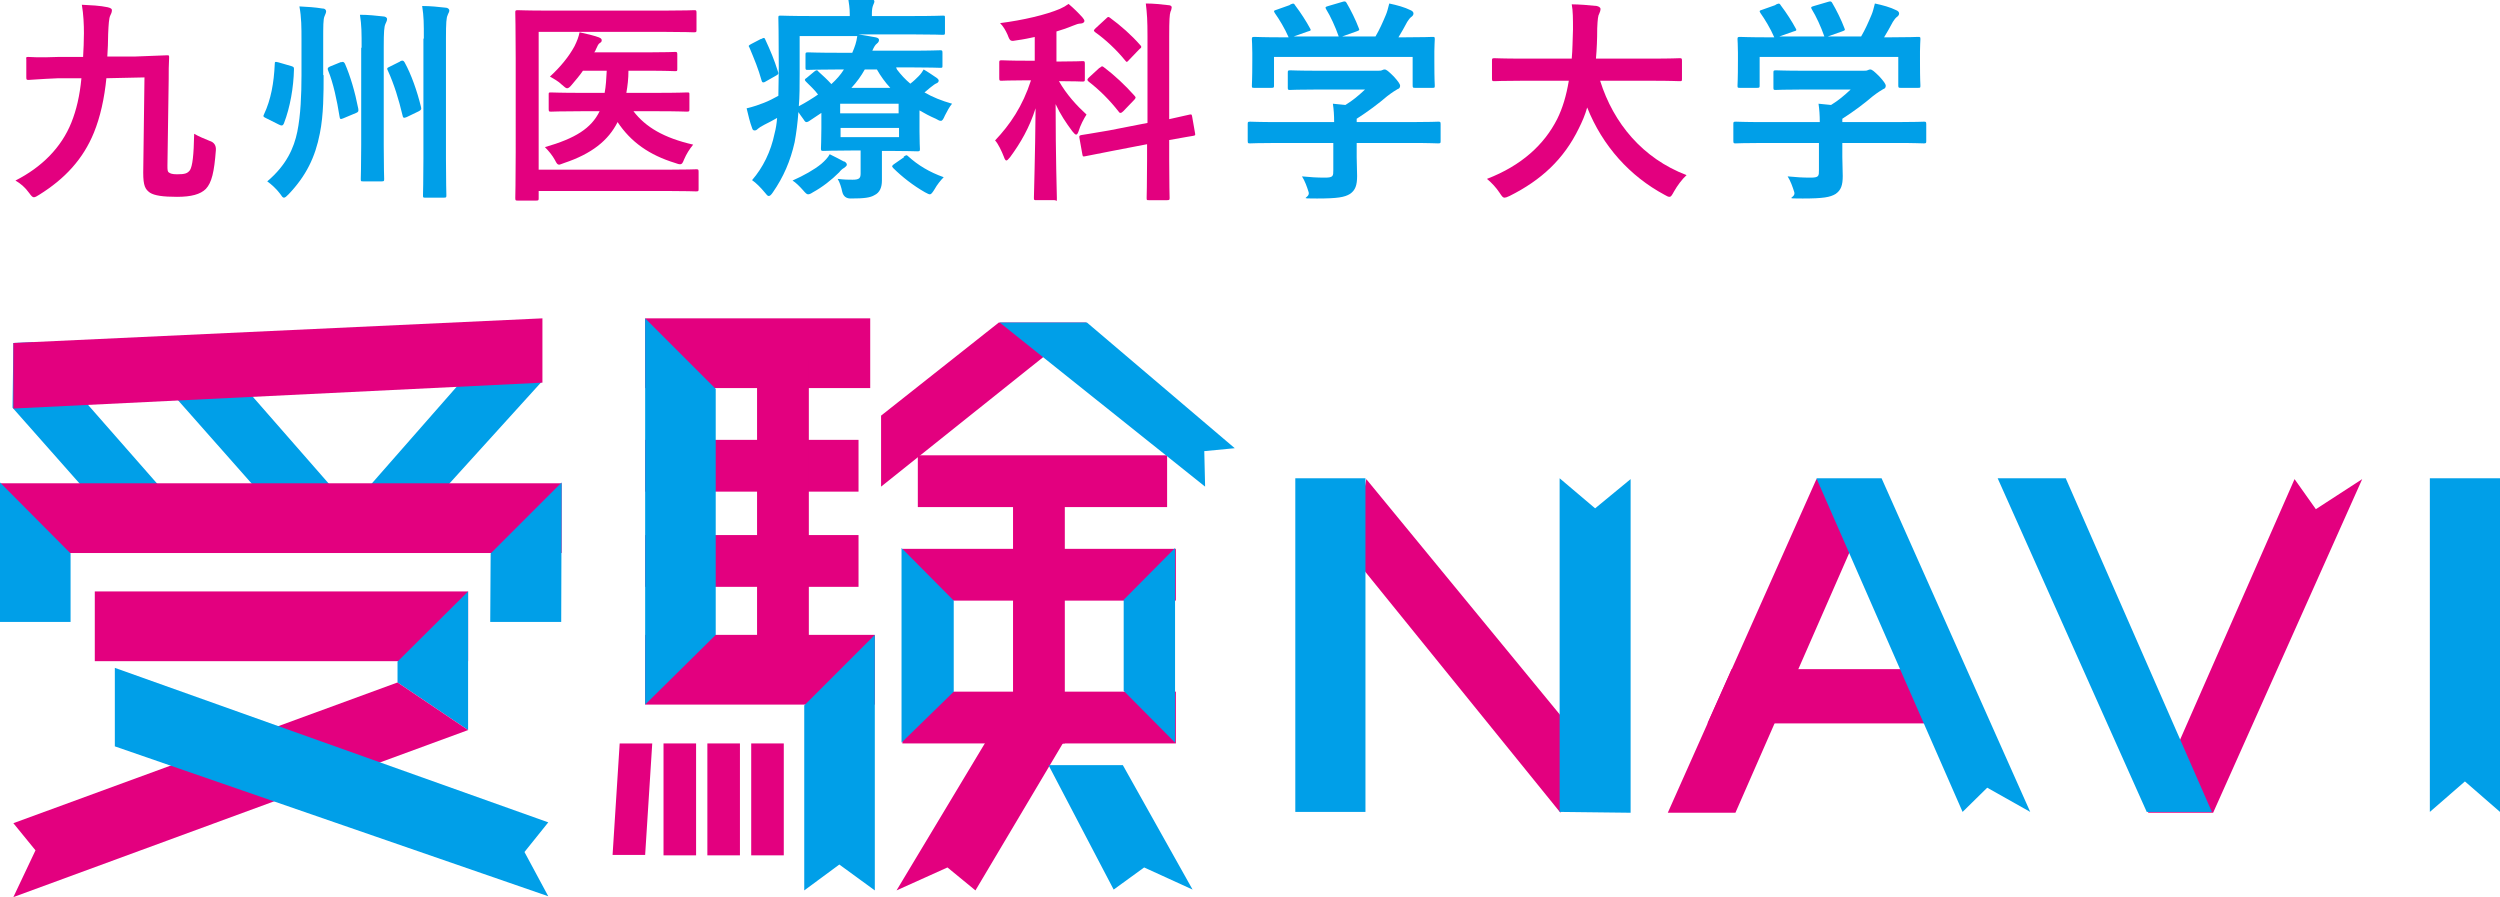 <?xml version="1.0" encoding="UTF-8"?>
<svg id="_レイヤー_1" data-name="レイヤー_1" xmlns="http://www.w3.org/2000/svg" width="211.2mm" height="75.8mm" version="1.1" viewBox="0 0 598.7 214.8">
  <!-- Generator: Adobe Illustrator 29.2.1, SVG Export Plug-In . SVG Version: 2.1.0 Build 116)  -->
  <defs>
    <style>
      .st0 {
        fill: #009fe8;
      }

      .st1 {
        fill: #e3007f;
      }
    </style>
  </defs>
  <g>
    <polygon class="st0" points="3 97.6 25.2 122.7 38 116.2 7.9 81.9 3.2 82.1 3 97.6"/>
    <polygon class="st0" points="129.7 91.4 101.6 122.4 88.9 115.9 119 81.6 124 81.8 129.7 91.4"/>
    <polygon class="st0" points="40.5 93.4 66.4 122.7 79.1 116.2 49.1 81.9 44.4 82.1 40.5 93.4"/>
    <polygon class="st1" points="129.9 76.2 129.9 91.6 3.2 97.8 3.2 82.1 129.9 76.2"/>
    <rect class="st1" x=".2" y="115.7" width="134.3" height="16.7"/>
    <rect class="st1" x="22.7" y="141.6" width="89.4" height="16.7"/>
    <polygon class="st0" points="0 148.9 16.9 148.9 16.9 132.5 0 115.5 0 148.9"/>
    <polygon class="st0" points="134.4 148.9 117.4 148.9 117.5 132.5 134.5 115.5 134.4 148.9"/>
    <polygon class="st0" points="112.1 174.8 95.2 163.4 95.2 158.4 112.1 141.6 112.1 174.8"/>
    <polygon class="st1" points="112.1 174.8 3.2 214.8 8.5 203.6 3.2 197.1 95.2 163.4 112.1 174.8"/>
    <polygon class="st0" points="27.5 178.7 131.3 214.6 125.6 204 131.3 196.9 27.5 159.9 27.5 178.7"/>
  </g>
  <g>
    <rect class="st1" x="154.5" y="76.2" width="53.9" height="16.7"/>
    <rect class="st1" x="154.5" y="105.3" width="51.1" height="12.4"/>
    <rect class="st1" x="219.8" y="109" width="59.7" height="12.4"/>
    <rect class="st1" x="216.1" y="131.4" width="65.5" height="12.4"/>
    <rect class="st1" x="216.1" y="165.6" width="65.5" height="12.4"/>
    <rect class="st1" x="150.6" y="116.9" width="74.1" height="12.4" transform="translate(310.6 -64.6) rotate(90)"/>
    <polygon class="st0" points="215.9 177.8 215.9 131.2 228.4 143.8 228.4 165.6 215.9 177.8"/>
    <polygon class="st0" points="269.1 165.4 269.1 143.6 281.4 131.2 281.4 177.8 269.1 165.4"/>
    <rect class="st1" x="217.5" y="140.4" width="62.8" height="12.4" transform="translate(395.4 -102.3) rotate(90)"/>
    <rect class="st1" x="149.4" y="187.4" width="26.8" height="7.8" transform="translate(354.1 28.6) rotate(90)"/>
    <polygon class="st1" points="146.7 204.7 148.4 178 156.2 178 154.5 204.7 146.7 204.7"/>
    <rect class="st1" x="159.9" y="187.4" width="26.8" height="7.8" transform="translate(364.6 18.1) rotate(90)"/>
    <rect class="st1" x="170.4" y="187.4" width="26.8" height="7.8" transform="translate(375.1 7.6) rotate(90)"/>
    <rect class="st1" x="154.5" y="128.1" width="51.1" height="12.4"/>
    <rect class="st1" x="154.5" y="152" width="55" height="16.7"/>
    <polygon class="st0" points="154.5 168.7 171.4 152 171.4 93.1 154.5 76.2 154.5 168.7"/>
    <polygon class="st0" points="209.5 213.2 201 207 192.6 213.2 192.6 168.9 209.5 152 209.5 213.2"/>
    <polygon class="st1" points="211 99.5 211 116.5 260.2 77.2 239.2 77.2 211 99.5"/>
    <polygon class="st1" points="256.3 175 238.3 173.9 214.7 213.2 226.9 207.7 233.6 213.2 256.3 175"/>
    <polygon class="st0" points="251.1 183.2 268.9 183.2 285.6 213 274 207.7 266.7 213 251.1 183.2"/>
    <polygon class="st0" points="295.7 107.3 288.4 108 288.6 116.5 239.4 77.2 260.3 77.2 295.7 107.3"/>
  </g>
  <g>
    <polygon class="st1" points="463.8 173.2 408.9 173.2 414.7 160.2 463.8 160.2 463.8 173.2"/>
    <polygon class="st1" points="327.2 114.7 376.6 174.8 373.7 194.6 323.8 133 327.2 114.7"/>
    <rect class="st0" x="310.2" y="114.5" width="16.8" height="79.9"/>
    <polygon class="st0" points="390.5 114.7 382 121.7 373.5 114.5 373.5 194.4 390.5 194.6 390.5 114.7"/>
    <polygon class="st0" points="581.9 194.4 590.3 187.1 598.7 194.4 598.7 114.5 581.9 114.5 581.9 194.4"/>
    <polygon class="st1" points="399.4 194.6 415.6 194.6 450.6 114.7 435 114.7 399.4 194.6"/>
    <polygon class="st0" points="486.2 194.4 475.9 188.6 470 194.4 435 114.5 450.6 114.5 486.2 194.4"/>
    <polygon class="st1" points="565.7 114.7 554.6 121.9 549.5 114.7 514.4 194.6 530 194.6 565.7 114.7"/>
    <polygon class="st0" points="478.4 114.5 494.7 114.5 529.7 194.4 514.1 194.4 478.4 114.5"/>
  </g>
  <g>
    <path class="st1" d="M25.5,18.5c-.5,5.1-1.5,9.5-3,13.2-2.6,6.4-7,11.1-13.1,14.9-.6.4-1,.6-1.3.6s-.6-.3-1.1-1c-1-1.4-2.1-2.3-3.3-3,6.3-3.2,11-7.9,13.4-13.9,1.2-3,2-6.4,2.4-10.6h-5.5c-4.8.2-6.6.4-7.1.4s-.6,0-.6-.6v-4.3c-.1-.6,0-.6.5-.6s2.3.2,7.1,0h6c.1-1.8.2-3.7.2-5.7s-.1-4.5-.5-6.8c2,.1,4.4.2,6.2.6.8.2,1,.4,1,.7,0,.5-.2.9-.4,1.3-.3.6-.4,2.1-.5,4.4,0,1.9-.1,3.7-.2,5.4h6.6c5.5-.2,7.4-.3,7.7-.3.5,0,.5,0,.5.6-.1,1.5-.1,3.4-.1,5.1l-.3,20.7c0,1,0,1.5.4,1.7.3.2.7.4,1.9.4,1.9,0,2.5-.2,3.1-1,.6-1,.9-3.5,1-8.7,1,.6,2.7,1.3,3.7,1.7q1.6.5,1.5,2.2c-.4,5.3-1,7.8-2.4,9.3-1.3,1.3-3.5,1.9-6.9,1.9s-5.4-.3-6.5-1c-1.1-.8-1.6-1.6-1.6-4.8l.3-22.8-9.3.2Z"/>
    <path class="st0" d="M69.8,15.8c.6.2.6.3.6.8-.1,4.3-.9,9-2.4,12.9-.2.5-.5.7-1.2.3l-3.2-1.6c-.6-.3-.6-.4-.4-.8,1.7-3.6,2.4-7.6,2.6-12.1,0-.6.1-.6.9-.4l3.1.9ZM77.5,18c0,4.1,0,9.5-.9,13.9-1.1,5.7-3.3,10.2-7.5,14.6-.5.5-.8.8-1.1.8s-.5-.3-.9-.9c-.9-1.2-2.1-2.3-3.1-3,4.6-3.9,6.4-8,7.2-11.9.8-3.9,1-8.9,1-13.5v-8.6c0-2.7,0-5.3-.5-7.9,2,.1,3.7.2,5.5.5.7,0,.9.4.9.7s-.2.7-.4,1.2c-.3.7-.3,2.3-.3,5.8v8.2ZM81.6,14.9c.5-.2.7-.2,1,.3,1.3,3,2.4,6.7,3.2,10.8.1.6,0,.8-.5,1l-3.1,1.3c-.7.3-.8.2-.9-.5-.6-3.8-1.5-8-2.7-10.9-.2-.5-.2-.7.4-1l2.7-1.1ZM86.6,11.4c0-3.7,0-5.3-.4-7.9,2,0,3.8.2,5.6.4.5,0,.9.3.9.6,0,.5-.3.9-.4,1.2-.3.7-.4,1.8-.4,5.5v23.6c0,5.2.1,7.7.1,8,0,.5,0,.6-.6.6h-4.4c-.6,0-.6,0-.6-.6s.1-2.8.1-8V11.4ZM95.9,14.6c.5-.2.7-.2,1,.3,1.6,2.9,3,6.9,3.9,10.6.2.7,0,.8-.5,1.1l-2.9,1.4c-.7.3-.9.2-1-.4-.9-3.8-2-7.4-3.5-10.7-.3-.5-.2-.7.3-.9l2.6-1.3ZM101.5,9.2c0-3.7,0-5.2-.4-7.8,2,0,3.8.2,5.6.4.5,0,.9.3.9.7s-.3.7-.4,1.1c-.3.6-.4,1.8-.4,5.5v28.9c0,5.5.1,8.3.1,8.7,0,.5,0,.6-.6.6h-4.4c-.6,0-.6,0-.6-.6s.1-3.1.1-8.7V9.2Z"/>
    <path class="st1" d="M129,40.6h30.6c5,0,6.7-.1,7.1-.1.5,0,.6,0,.6.6v4.1c0,.5,0,.6-.6.6s-2.1-.1-7.1-.1h-30.6v1.7c0,.5,0,.6-.6.6h-4.4c-.5,0-.6,0-.6-.6s.1-3.8.1-11V13.9c0-7.1-.1-10.6-.1-10.9,0-.5,0-.6.6-.6s2.1.1,6.9.1h28.5c4.8,0,6.5-.1,6.8-.1.5,0,.6,0,.6.6v4.1c0,.5,0,.6-.6.6s-2-.1-6.8-.1h-30.4v33.1ZM139.1,26.6c-5,0-6.8.1-7.1.1-.5,0-.6,0-.6-.6v-3.5c0-.5,0-.5.6-.5s2.1.1,7.1.1h5.7c.3-1.6.4-3.3.5-5.3h-5.7c-.8,1.2-1.8,2.3-2.7,3.4-.5.6-.8.8-1.1.8s-.6-.3-1.3-.9c-.8-.8-1.8-1.3-2.8-1.9,2.4-2.2,4.5-4.7,5.9-7.3.6-1.2,1-2.3,1.2-3.3,1.9.4,3.1.7,4.6,1.2.4.2.7.3.7.7s-.2.5-.5.7c-.3.2-.5.6-.9,1.5-.1.3-.2.5-.4.7h12.8c4.6,0,6.2-.1,6.5-.1.5,0,.6,0,.6.6v3.4c0,.6,0,.6-.6.6s-1.9-.1-6.5-.1h-4.6c0,1.9-.2,3.6-.5,5.3h7.4c5.1,0,6.8-.1,7.1-.1.6,0,.6,0,.6.5v3.5c0,.5,0,.6-.6.6s-2-.1-7.1-.1h-5.7c2.9,3.8,7.3,6.4,14.3,8-.9,1.1-1.6,2.2-2.2,3.6-.3.8-.5,1.1-.9,1.1s-.6-.1-1.2-.3c-6.2-1.9-10.6-5-13.8-9.8-2.2,4.4-6.2,7.6-12.8,9.8-.6.2-1,.4-1.2.4-.4,0-.6-.3-1-1.1-.6-1.1-1.5-2.2-2.4-3.1,7.3-2.1,11.1-4.5,13.1-8.6h-4.4Z"/>
    <path class="st0" d="M214.8,16.6c.9,1.2,2,2.4,3.2,3.4.8-.6,1.4-1.2,2-1.8.6-.6.9-1.1,1.2-1.6.9.5,2.2,1.4,3.1,2,.4.3.5.5.5.7s-.2.5-.5.6c-.5.2-.8.5-1.6,1.1l-1.3,1.1c1.9,1.1,4.1,2,6.6,2.7-.6.7-1.2,1.8-1.7,2.8-.4.9-.6,1.3-1,1.3s-.6-.2-1.2-.5c-1.4-.6-2.7-1.3-3.9-2v5c0,2.6.1,3.9.1,4.2,0,.5,0,.6-.6.6s-2.5-.1-6.8-.1h-1.7v2.2c0,1.9,0,3.3,0,4.9s-.5,2.9-1.8,3.5c-1,.6-2.4.8-5.7.8q-1.6,0-2-1.6c-.2-1-.6-2.3-1.1-3.1,1.7.2,2.5.2,3.6.2,1.6,0,1.9-.4,1.9-1.5v-5.5h-2.1c-4.3,0-6.5.1-6.8.1-.5,0-.6,0-.6-.6s.1-1.8.1-4.8v-3.7l-2.7,1.8c-.4.3-.7.4-.9.4s-.4-.2-.7-.7c-.5-.7-.9-1.2-1.2-1.7-.2,2.7-.5,5-.9,7.2-1,4.5-2.7,8.4-5.2,12-.4.6-.7.9-1,.9s-.5-.3-1-.9c-.9-1.1-2.1-2.3-3-2.9,2.6-3,4.5-6.8,5.4-11.2.3-1.1.5-2.4.6-3.7-1,.6-2,1.1-3,1.6-.8.4-1.4.8-1.6,1-.3.3-.5.4-.8.4s-.5-.2-.6-.6c-.5-1.3-.9-3-1.3-4.7,1.7-.4,3.1-.9,4.1-1.3,1.3-.5,2.4-1.1,3.5-1.7,0-2,.1-4.3.1-6.8,0-7.9-.1-11.5-.1-11.8,0-.6,0-.6.6-.6s2.1.1,7.2.1h9.3v-.4c0-1.5-.2-2.7-.4-4,2,0,3.7.1,5.5.3.5,0,.8.3.8.6s-.2.6-.3.9c-.2.5-.3,1.1-.3,2v.6h10c5,0,6.7-.1,7-.1.5,0,.5,0,.5.6v3.4c0,.5,0,.6-.5.6s-2-.1-7-.1h-13.2c1.4.2,2.9.5,4.1.7.5.1.8.3.8.6s-.1.6-.5.9c-.4.3-.7.8-1.1,1.7h9c5.1,0,6.8-.1,7.2-.1.5,0,.6,0,.6.6v3.1c0,.5,0,.5-.6.5s-2.1-.1-7.2-.1h-3.3ZM182.3,9.3c.7-.4.8-.3,1,.2,1.2,2.6,2.1,4.7,3,7.6.2.5.1.7-.5,1l-2.3,1.3c-.3.2-.5.3-.7.3s-.3-.1-.4-.4c-.8-2.9-1.7-5-2.9-7.9-.3-.5-.3-.5.4-.9l2.3-1.2ZM202.2,38.6c.4.3.6.5.6.8s-.3.5-.7.8c-.4.2-.9.7-1.1,1-1.9,1.9-4.1,3.6-6.3,4.8-.6.4-.9.5-1.2.5s-.6-.3-1.2-1c-.8-.9-1.7-1.8-2.5-2.3,2.7-1.2,5.2-2.6,6.9-4,.8-.7,1.6-1.5,2-2.3,1.2.6,2.6,1.3,3.5,1.8ZM200.7,16.6c-5.1,0-6.8.1-7.2.1-.5,0-.6,0-.6-.5v-3.1c0-.5,0-.6.6-.6s2.1.1,7.2.1h3.4c.6-1.4,1-2.5,1.2-4h-13.8v8.9c0,3,0,5.6-.2,7.9,1.7-.9,3.3-1.9,4.6-2.8-.8-1.1-1.8-2-2.9-3.1-.4-.4-.3-.6.2-.9l1.8-1.5c.3-.2.4-.3.5-.3.2,0,.3,0,.5.3,1,.9,2.1,1.9,3.1,3,1.2-1.1,2.2-2.2,3-3.5h-1.2ZM201.2,24.8v2.3h14v-2.3h-14ZM215.3,30.6h-14v2.2h14v-2.2ZM213.2,21c-1.2-1.3-2.3-2.8-3.2-4.4h-2.9c-.9,1.6-1.9,3-3.2,4.4h9.2ZM216.4,37.5c.6-.4.7-.5,1.1-.1,2.3,2.1,5.1,3.8,8.5,5-.7.7-1.6,1.8-2.2,2.9-.5.8-.8,1.2-1.1,1.2s-.6-.2-1.2-.5c-2.8-1.6-5.5-3.7-7.6-5.8-.4-.4-.3-.6.3-1l2.3-1.6Z"/>
    <path class="st1" d="M247.9,8.8c-1.4.3-2.8.6-4.3.8-1.6.3-1.7.3-2.3-1.3-.5-1.1-1-2-1.8-2.8,5.5-.7,11-2,14.3-3.4.9-.4,1.4-.7,2.1-1.2,1.3,1.1,2.3,2.1,3.3,3.2.3.4.5.6.5.9s-.4.6-.9.6-1.1.2-1.8.5c-1.2.5-2.6,1-4,1.4v7.2h.5c4,0,5.4-.1,5.7-.1.5,0,.6,0,.6.6v3.7c0,.5,0,.6-.6.6s-1.7-.1-5.6-.1c1.8,3.2,4.3,5.9,6.6,8-.6.9-1.5,2.6-1.9,4-.2.6-.4.8-.6.8s-.5-.3-.9-.8c-1.5-2-2.9-4.1-4-6.5,0,12.7.3,21.4.3,22.5s0,.5-.6.5h-4.3c-.5,0-.6,0-.6-.5,0-1.1.3-9.8.4-21.5-1.5,4.7-3.6,8.3-6.1,11.7-.4.5-.7.8-.9.8s-.4-.3-.6-.9c-.5-1.3-1.4-3.2-2.1-3.9,3.6-3.8,6.6-8.2,8.6-14.4h-1.3c-4,0-5.4.1-5.7.1-.5,0-.6,0-.6-.6v-3.7c0-.5,0-.6.6-.6s1.7.1,5.7.1h2.2v-5.9ZM274.8,29.4V8.6c0-3.7-.1-5.3-.4-7.8,1.9,0,3.7.2,5.4.4.6,0,.8.3.8.5s-.1.7-.3,1.1c-.2.6-.3,1.9-.3,5.8v19.9c3.2-.7,4.5-1,4.9-1.1.5-.1.5,0,.6.5l.7,4c.1.5,0,.5-.5.6-.5.1-1.9.3-5.7,1v4.8c0,5.8.1,8.7.1,9,0,.5,0,.6-.6.6h-4.4c-.5,0-.5,0-.5-.6s.1-3.2.1-9v-3.8l-8.3,1.6-6.6,1.3c-.5.1-.5,0-.6-.5l-.7-3.9c-.1-.5,0-.6.5-.7.5-.1,2.1-.3,6.6-1.1l9.2-1.8ZM263.4,16.2c.5-.5.6-.4,1-.1,2.4,1.8,5.1,4.3,7.3,6.8.4.4.3.6-.2,1.1l-2.5,2.6c-.3.3-.5.4-.6.4-.2,0-.3,0-.5-.3-2.1-2.7-4.6-5.2-7.2-7.2-.4-.4-.4-.5.1-1l2.5-2.3ZM264.9,4.4c.4-.4.5-.5.9-.2,2.6,1.9,5.2,4.2,7.2,6.5.2.2.3.3.3.5s-.1.3-.4.5l-2.5,2.6c-.5.6-.6.6-.9.2-2.2-2.7-4.8-5.1-7.2-6.8-.5-.4-.4-.5.1-1l2.5-2.3Z"/>
    <path class="st0" d="M305.9,34.2c-4.6,0-6.2.1-6.5.1-.5,0-.6,0-.6-.6v-4c0-.5,0-.6.6-.6s1.9.1,6.5.1h13.6c0-1.7-.1-3-.3-4.4l3,.3c1.8-1.1,3.2-2.3,4.7-3.7h-11.2c-4.8,0-6.4.1-6.7.1-.5,0-.6,0-.6-.5v-3.6c0-.5,0-.6.6-.6s1.9.1,6.7.1h14c.7,0,1,0,1.2-.1.3-.1.4-.2.7-.2.4,0,.9.4,2.2,1.7,1,1.1,1.5,1.8,1.5,2.2s-.2.7-.6.8c-.5.3-1.2.7-2.5,1.7-2.1,1.8-4.5,3.6-7.3,5.4v.8h13c4.6,0,6.2-.1,6.5-.1.5,0,.6,0,.6.6v4c0,.5,0,.6-.6.6s-1.9-.1-6.5-.1h-13v3.4c0,1.2.1,3.2.1,4.5,0,2.2-.4,3.4-1.7,4.3-1.3.8-3,1.1-7.9,1.1s-1.6,0-2-1.5c-.4-1.3-.9-2.7-1.6-3.8,2.1.2,3.5.3,5.5.3s2-.4,2-1.8v-6.5h-13.6ZM309.1,1c.7-.3.8-.2,1.1.3,1.3,1.7,2.7,3.9,3.5,5.4.3.5.3.6-.5.8l-3.4,1.2h10.8c-.8-2.3-2-4.9-3-6.5-.3-.5-.2-.6.5-.8l3.4-1c.6-.2.8-.1,1,.3.9,1.5,2.2,4.1,2.9,6,.2.5.2.5-.6.8l-3.4,1.2h8c1-1.7,1.7-3.3,2.5-5.2.3-.7.5-1.5.8-2.7,1.9.4,3.7.9,5.1,1.6.5.2.7.5.7.8s-.2.6-.5.8c-.3.2-.7.7-1,1.2-.7,1.3-1.3,2.4-2.1,3.7h1.3c4.8,0,6.5-.1,6.8-.1.6,0,.6,0,.6.6s-.1,1.3-.1,2.8v2.4c0,4.7.1,5.5.1,5.8,0,.6,0,.6-.6.6h-4.1c-.5,0-.6,0-.6-.6v-6.8h-33.2v6.8c0,.5,0,.6-.6.6h-4.1c-.6,0-.6,0-.6-.6s.1-1.2.1-5.9v-1.9c0-1.9-.1-2.9-.1-3.2,0-.5,0-.6.6-.6s2,.1,6.8.1h1.4c-.9-2.1-2.3-4.4-3.3-5.8-.3-.5-.3-.6.4-.8l3.1-1.1Z"/>
    <path class="st1" d="M364.5,19.3c-4.7,0-6.3.1-6.6.1-.5,0-.6,0-.6-.6v-4.3c0-.5,0-.6.6-.6s1.9.1,6.6.1h11.9c.2-2.1.2-4.5.3-7,0-2.5,0-4.4-.3-6,1.6,0,4.3.2,6,.4.5.1.9.4.9.7s-.1.7-.3,1.1c-.3.5-.4,1.3-.5,3.6,0,2.5-.1,4.9-.3,7.2h13.4c4.7,0,6.3-.1,6.6-.1.5,0,.6,0,.6.6v4.3c0,.6,0,.6-.6.6s-1.9-.1-6.6-.1h-12.4c3.2,10.2,10.2,18.6,20.7,22.6-1.1,1-2.2,2.5-3,3.9-.5.9-.7,1.3-1.1,1.3s-.6-.2-1.2-.5c-8.2-4.4-14.8-11.6-18.5-20.9-.5,1.8-1.2,3.4-2,5-3.6,7.4-9,12.4-16.6,16.2-.6.3-1,.4-1.2.4-.4,0-.6-.3-1.2-1.2-.8-1.2-1.8-2.3-3-3.3,8.3-3.2,13.7-8.2,16.8-14.3,1.3-2.6,2.2-5.6,2.8-9.2h-11.3Z"/>
    <path class="st0" d="M422.2,34.2c-4.6,0-6.2.1-6.5.1-.5,0-.6,0-.6-.6v-4c0-.5,0-.6.6-.6s1.9.1,6.5.1h13.6c0-1.7-.1-3-.3-4.4l3,.3c1.8-1.1,3.2-2.3,4.7-3.7h-11.2c-4.8,0-6.4.1-6.7.1-.5,0-.6,0-.6-.5v-3.6c0-.5,0-.6.6-.6s1.9.1,6.7.1h14c.7,0,1,0,1.2-.1.3-.1.4-.2.7-.2.4,0,.9.4,2.2,1.7,1,1.1,1.5,1.8,1.5,2.2s-.2.7-.6.8c-.5.3-1.2.7-2.5,1.7-2.1,1.8-4.5,3.6-7.3,5.4v.8h13c4.6,0,6.2-.1,6.5-.1.5,0,.6,0,.6.6v4c0,.5,0,.6-.6.6s-1.9-.1-6.5-.1h-13v3.4c0,1.2.1,3.2.1,4.5,0,2.2-.4,3.4-1.7,4.3-1.3.8-3,1.1-7.9,1.1s-1.6,0-2-1.5c-.4-1.3-.9-2.7-1.6-3.8,2.1.2,3.5.3,5.5.3s2-.4,2-1.8v-6.5h-13.6ZM425.4,1c.7-.3.8-.2,1.1.3,1.3,1.7,2.7,3.9,3.5,5.4.3.5.3.6-.5.8l-3.4,1.2h10.8c-.8-2.3-2-4.9-3-6.5-.3-.5-.2-.6.5-.8l3.4-1c.6-.2.8-.1,1,.3.9,1.5,2.2,4.1,2.9,6,.2.5.2.5-.6.8l-3.4,1.2h8c1-1.7,1.7-3.3,2.5-5.2.3-.7.5-1.5.8-2.7,1.9.4,3.7.9,5.1,1.6.5.2.7.5.7.8s-.2.6-.5.8c-.3.2-.7.7-1,1.2-.7,1.3-1.3,2.4-2.1,3.7h1.3c4.8,0,6.5-.1,6.8-.1.6,0,.6,0,.6.6s-.1,1.3-.1,2.8v2.4c0,4.7.1,5.5.1,5.8,0,.6,0,.6-.6.6h-4.1c-.5,0-.6,0-.6-.6v-6.8h-33.2v6.8c0,.5,0,.6-.6.6h-4.1c-.6,0-.6,0-.6-.6s.1-1.2.1-5.9v-1.9c0-1.9-.1-2.9-.1-3.2,0-.5,0-.6.6-.6s2,.1,6.8.1h1.4c-.9-2.1-2.3-4.4-3.3-5.8-.3-.5-.3-.6.4-.8l3.1-1.1Z"/>
  </g>
</svg>